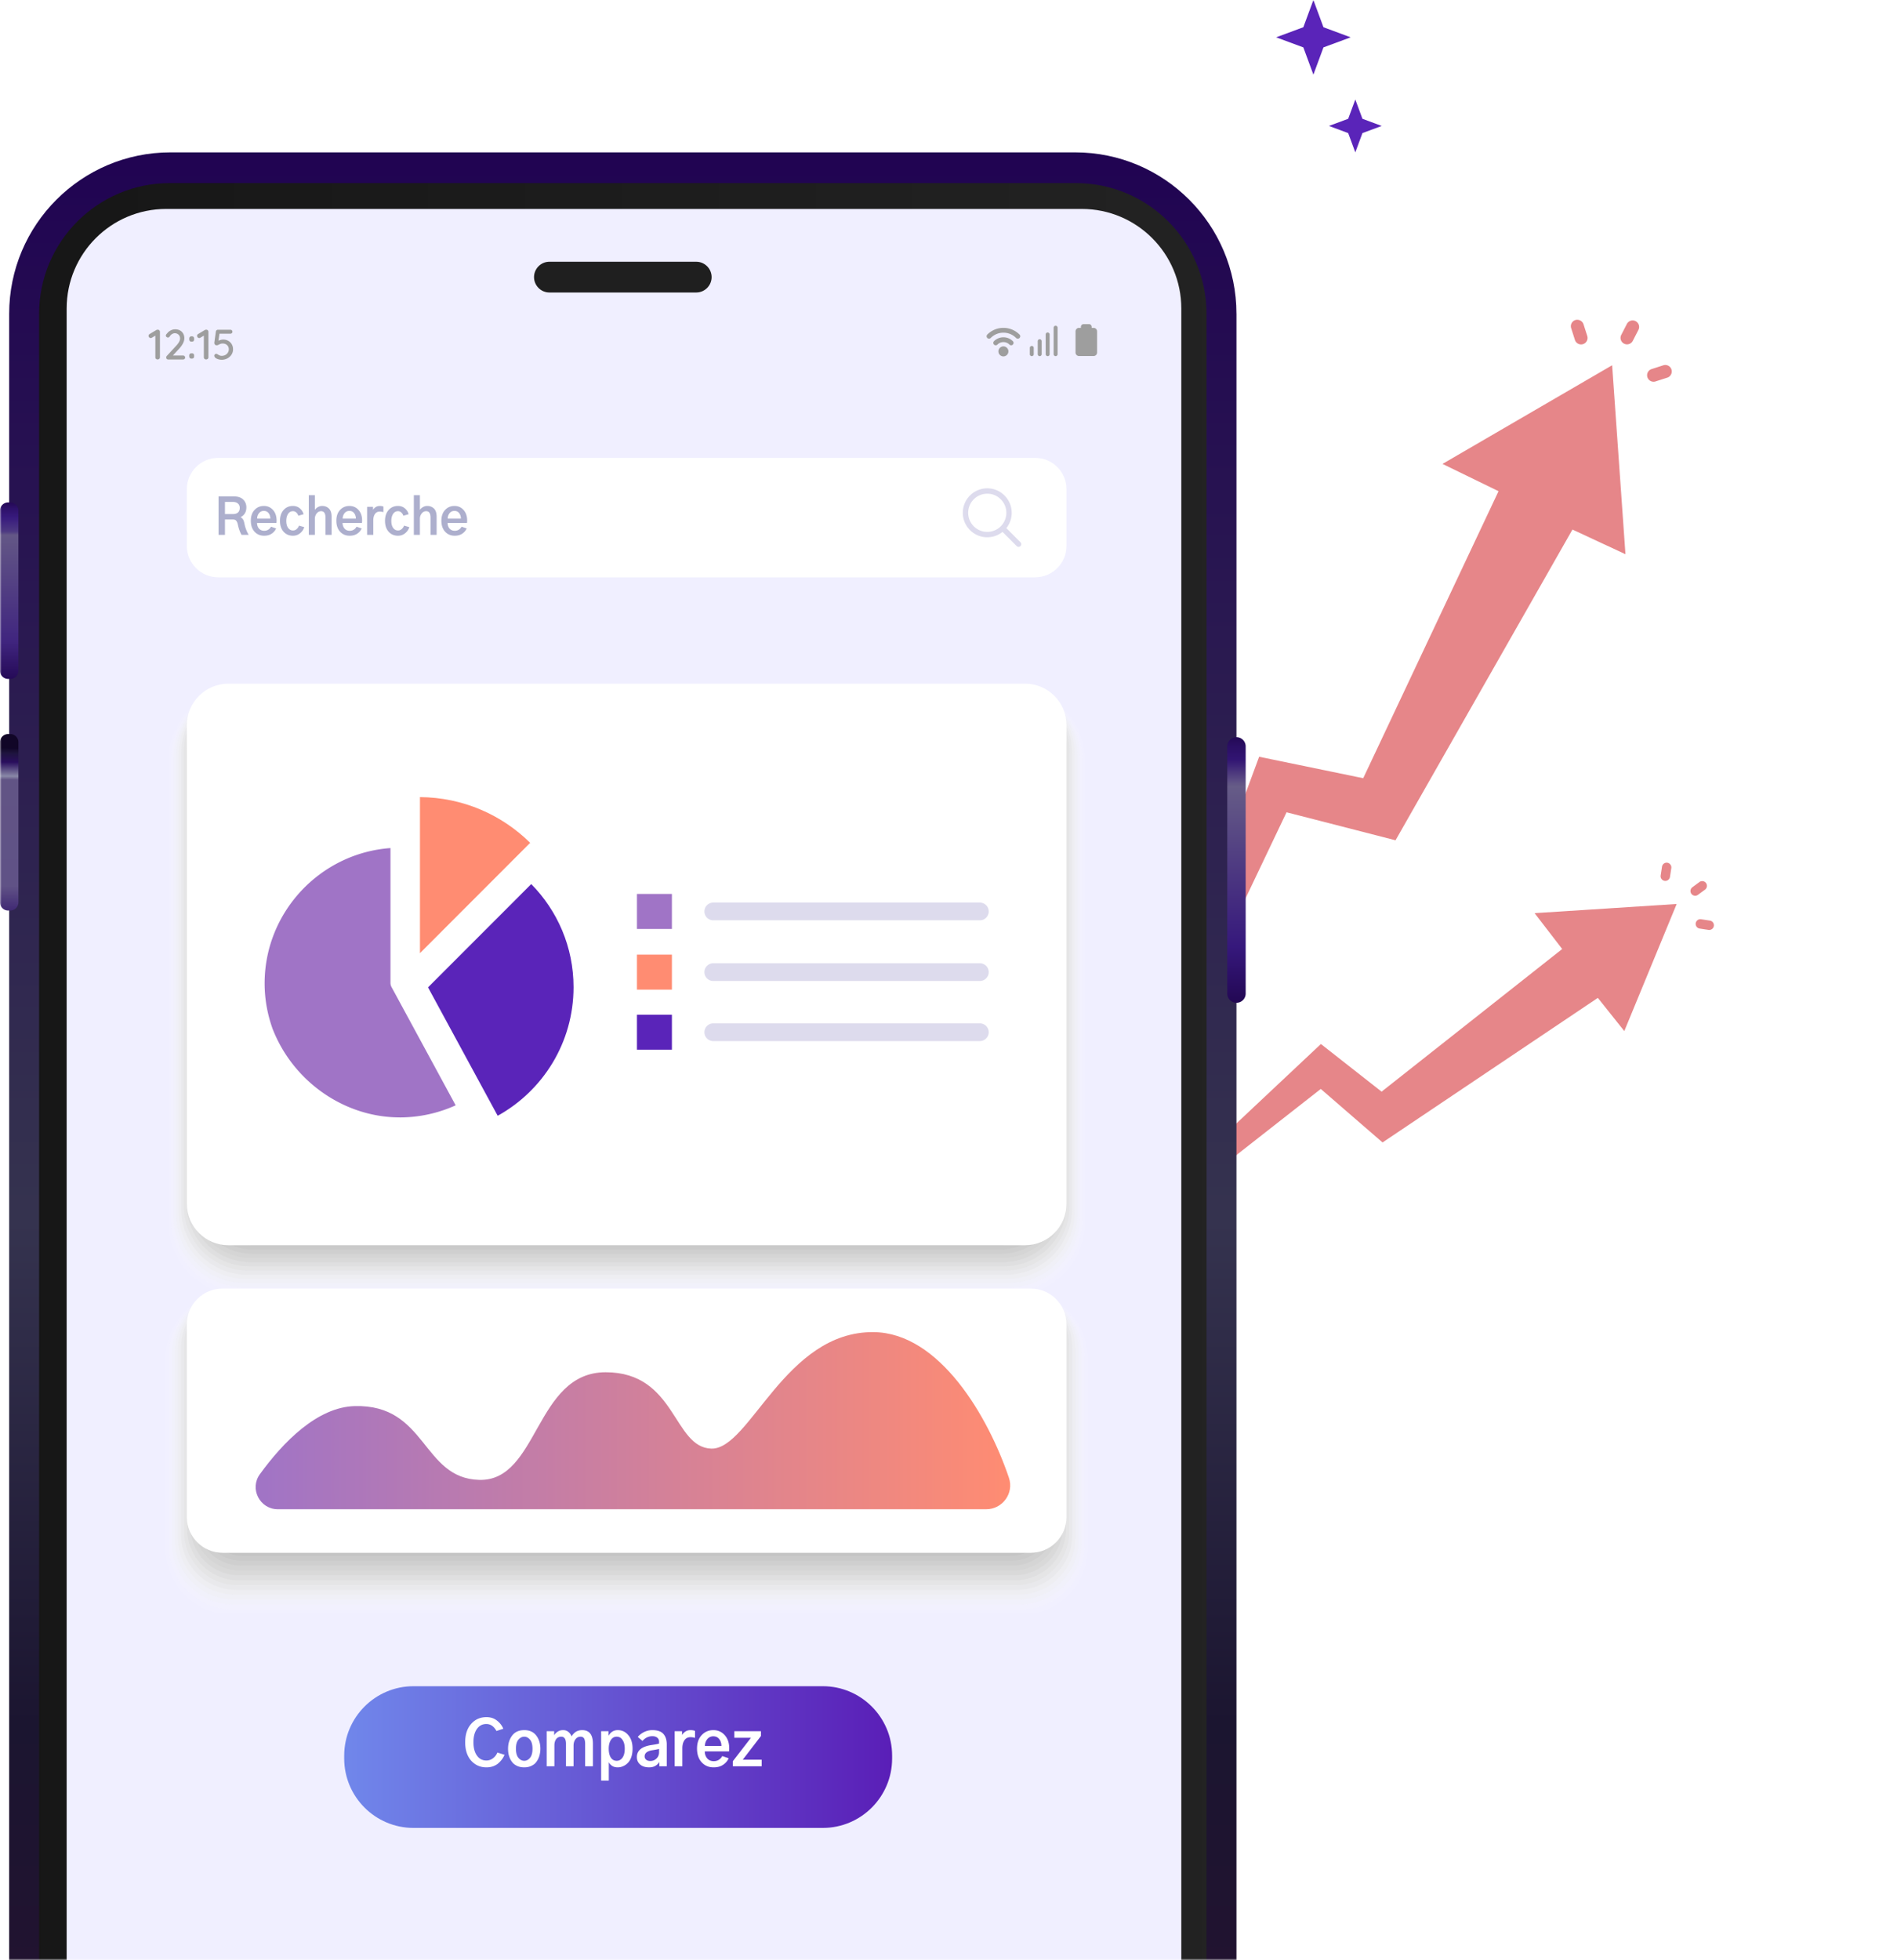 <svg xmlns="http://www.w3.org/2000/svg" width="610" height="630" fill="none"><mask id="a" width="610" height="630" x="0" y="0" maskUnits="userSpaceOnUse" style="mask-type:alpha"><path fill="#D9D9D9" d="M0 0h610v630H0z"/></mask><g mask="url(#a)"><path fill="#E68689" d="m463.852 149.117 54.549-31.712 4.28 60.737-17.04-7.924-56.891 99.876-35.049-9.002-69.426 145.712 60.614-163.555 33.467 6.894 43.514-92.255zM522.23 110.46a2.087 2.087 0 0 1-.9-2.807l1.806-3.521a2.086 2.086 0 1 1 3.711 1.907l-1.807 3.522a2.084 2.084 0 0 1-2.804.901zM507.468 110.483a2.06 2.06 0 0 1-1.034-1.216l-1.207-3.768a2.088 2.088 0 0 1 1.344-2.625c1.059-.341 2.281.286 2.622 1.345l1.207 3.769a2.09 2.09 0 0 1-1.345 2.624 2.05 2.05 0 0 1-1.587-.129M532.365 122.603a2.086 2.086 0 0 1-2.621-1.345 2.09 2.09 0 0 1 1.344-2.625l3.769-1.215a2.09 2.09 0 0 1 2.621 1.345 2.09 2.09 0 0 1-1.349 2.626l-3.765 1.209zM493.466 293.515l45.684-2.941-16.84 40.845-8.511-10.665-69.226 46.467-19.863-17.196-92.177 72.188 92.217-86.633 19.515 15.315 58.074-45.848zM543.881 287.301a1.515 1.515 0 0 1 .322-2.115l2.311-1.703a1.516 1.516 0 0 1 1.795 2.441l-2.311 1.703a1.51 1.51 0 0 1-2.113-.323zM534.283 282.536a1.5 1.5 0 0 1-.279-1.125l.434-2.839a1.517 1.517 0 0 1 1.721-1.269c.799.121 1.39.924 1.269 1.723l-.433 2.838a1.517 1.517 0 0 1-1.722 1.27 1.5 1.5 0 0 1-.99-.598M546.544 298.471a1.516 1.516 0 0 1-1.269-1.722 1.513 1.513 0 0 1 1.721-1.27l2.841.431a1.516 1.516 0 0 1 1.268 1.722 1.514 1.514 0 0 1-1.724 1.269l-2.837-.433z"/><path fill="url(#b)" d="M397.6 100.87v684.238c0 28.639-23.237 51.892-51.856 51.892H54.804c-28.62 0-51.856-23.253-51.856-51.892V100.87c0-28.64 23.236-51.893 51.855-51.893h290.941c28.619 0 51.849 23.253 51.849 51.886z"/><path fill="url(#c)" d="M387.982 785.046V100.931c0-23.242-18.828-42.083-42.054-42.083H54.625c-23.225 0-42.053 18.841-42.053 42.083v684.115c0 23.242 18.828 42.083 42.053 42.083h291.303c23.226 0 42.054-18.841 42.054-42.083"/><path fill="#F0EFFF" d="M347.86 67.16H53.436c-17.673 0-32 14.328-32 32v686.373c0 17.673 14.327 32 32 32H347.86c17.673 0 32-14.327 32-32V99.161c0-17.673-14.327-32-32-32"/><path fill="url(#d)" d="M2.626 161.496h.65a2.643 2.643 0 0 1 2.64 2.642v51.448a2.643 2.643 0 0 1-2.64 2.642h-.65a2.643 2.643 0 0 1-2.64-2.642v-51.448a2.643 2.643 0 0 1 2.64-2.642"/><path fill="url(#e)" d="M3.283 235.943h-.65a2.64 2.64 0 0 0-2.64 2.642v51.448a2.64 2.64 0 0 0 2.64 2.642h.65a2.64 2.64 0 0 0 2.64-2.642v-51.448a2.64 2.64 0 0 0-2.64-2.642"/><path fill="url(#f)" d="M397.6 322.334a2.97 2.97 0 0 1-2.962-2.963V239.92a2.973 2.973 0 0 1 2.962-2.964 2.97 2.97 0 0 1 2.961 2.964v79.451a2.97 2.97 0 0 1-2.961 2.963"/><path fill="#1F1F1F" d="M223.893 94.016h-47.232c-2.716 0-4.939-2.224-4.939-4.942s2.223-4.942 4.939-4.942h47.232c2.715 0 4.938 2.225 4.938 4.942s-2.223 4.942-4.938 4.942"/><g filter="url(#g)"><path fill="url(#h)" d="M132.98 538.001h131.591c12.306 0 22.299 10.001 22.299 22.315v.924c0 12.314-9.993 22.315-22.299 22.315H132.98c-12.306 0-22.299-10.001-22.299-22.315v-.924c0-12.314 9.993-22.315 22.299-22.315"/></g><path fill="#fff" d="M70.153 147.176H332.87c5.561 0 10.075 4.518 10.075 10.083v18.222c0 5.565-4.514 10.082-10.075 10.082H70.153c-5.562 0-10.076-4.517-10.076-10.082v-18.222c0-5.565 4.514-10.083 10.076-10.083"/><path fill="#DDDBED" d="m328.158 174.31-4.556-4.559a7.84 7.84 0 0 0 1.656-5.948c-.445-3.491-3.297-6.339-6.779-6.777-2.449-.308-4.843.507-6.573 2.239s-2.545 4.127-2.244 6.578c.431 3.491 3.283 6.345 6.772 6.79.342.041.691.062 1.026.062a7.8 7.8 0 0 0 4.911-1.725l4.556 4.558c.171.172.39.254.608.254a.84.84 0 0 0 .609-.254.87.87 0 0 0 0-1.225zm-11.505-3.395c-2.723-.342-4.939-2.567-5.274-5.291a6.15 6.15 0 0 1 1.751-5.141 6.1 6.1 0 0 1 4.344-1.793c.259 0 .526.013.793.048 2.716.342 4.932 2.56 5.281 5.277a6.14 6.14 0 0 1-1.731 5.141s-.007 0-.014.007c0 0 0 .013-.006.013a6.11 6.11 0 0 1-5.137 1.732z"/><g style="mix-blend-mode:multiply"><path fill="#FAFAFA" d="M54.05 392.654V244.691c0-13.17 10.672-23.855 23.839-23.855H325.14c13.161 0 23.832 10.678 23.832 23.848v147.97c0 13.169-10.671 23.848-23.832 23.848H77.889c-13.16 0-23.831-10.679-23.831-23.848z" opacity=".06"/><path fill="#F6F6F6" d="M54.899 391.819V244.178c0-12.89 10.438-23.335 23.318-23.335h246.589c12.88 0 23.318 10.445 23.318 23.335v147.647c0 12.89-10.438 23.335-23.318 23.335H78.217c-12.88 0-23.318-10.445-23.318-23.335z" opacity=".12"/><path fill="#F1F1F1" d="M55.74 390.983V243.664c0-12.601 10.213-22.821 22.806-22.821h245.932c12.593 0 22.805 10.22 22.805 22.821V390.99c0 12.602-10.212 22.822-22.805 22.822H78.546c-12.593 0-22.806-10.22-22.806-22.822z" opacity=".19"/><path fill="#EDEDED" d="M56.582 390.148V243.144c0-12.321 9.98-22.308 22.292-22.308H324.15c12.312 0 22.292 9.987 22.292 22.308v147.004c0 12.321-9.98 22.308-22.292 22.308H78.874c-12.312 0-22.292-9.987-22.292-22.308" opacity=".25"/><path fill="#E8E8E8" d="M57.43 389.313V242.631c0-12.034 9.747-21.795 21.78-21.795H323.82c12.025 0 21.773 9.754 21.773 21.788v146.689c0 12.034-9.748 21.795-21.78 21.795H79.195c-12.025 0-21.779-9.754-21.779-21.795z" opacity=".31"/><path fill="#E3E3E3" d="M58.271 388.478V242.117c0-11.753 9.522-21.281 21.266-21.281h243.956c11.744 0 21.259 9.528 21.259 21.274v146.368c0 11.753-9.521 21.274-21.266 21.274H79.531c-11.745 0-21.267-9.528-21.267-21.274z" opacity=".38"/><path fill="#DFDFDF" d="M59.113 387.643V241.597c0-11.465 9.289-20.768 20.753-20.768h243.299c11.457 0 20.746 9.296 20.746 20.761v146.046c0 11.466-9.289 20.761-20.746 20.761h-243.3c-11.457 0-20.746-9.295-20.746-20.761z" opacity=".44"/><path fill="#DADADA" d="M59.954 386.808V241.084c0-11.185 9.063-20.248 20.233-20.248H322.83c11.177 0 20.234 9.063 20.234 20.248v145.724c0 11.185-9.057 20.247-20.234 20.247H80.187c-11.177 0-20.233-9.062-20.233-20.247" opacity=".5"/><path fill="#D5D5D5" d="M60.802 385.973V240.57c0-10.897 8.83-19.734 19.72-19.734h241.979c10.89 0 19.72 8.837 19.72 19.734v145.403c0 10.897-8.83 19.734-19.72 19.734H80.522c-10.89 0-19.72-8.837-19.72-19.734" opacity=".56"/><path fill="#D1D1D1" d="M80.85 220.836h241.323c10.602 0 19.207 8.611 19.207 19.221v145.081c0 10.609-8.605 19.221-19.207 19.221H80.851c-10.602 0-19.207-8.612-19.207-19.221V240.05c0-10.61 8.605-19.221 19.207-19.221z" opacity=".62"/><path fill="#CCC" d="M81.18 220.836h240.665c10.315 0 18.694 8.385 18.694 18.707v144.766c0 10.323-8.373 18.708-18.694 18.708H81.179c-10.315 0-18.694-8.378-18.694-18.708V239.543c0-10.322 8.372-18.707 18.694-18.707" opacity=".69"/><path fill="#C8C8C8" d="M81.507 220.836H321.51c10.035 0 18.182 8.152 18.182 18.194v144.444c0 10.042-8.147 18.188-18.175 18.188H81.507c-10.034 0-18.18-8.153-18.18-18.195V239.023c0-10.041 8.146-18.194 18.18-18.194z" opacity=".75"/><path fill="#C3C3C3" d="M81.836 220.836H321.18c9.747 0 17.668 7.92 17.668 17.681v144.122c0 9.754-7.914 17.674-17.661 17.674H81.843c-9.748 0-17.662-7.92-17.662-17.674V238.517c0-9.755 7.914-17.674 17.662-17.674z" opacity=".81"/><path fill="#BEBEBE" d="M82.17 220.836H320.86c9.467 0 17.149 7.694 17.149 17.16v143.801c0 9.474-7.682 17.161-17.149 17.161H82.171c-9.467 0-17.149-7.687-17.149-17.161V237.99c0-9.474 7.682-17.161 17.149-17.161z" opacity=".88"/><path fill="#BABABA" d="M82.5 220.836h238.024c9.18 0 16.636 7.461 16.636 16.647v143.486c0 9.186-7.456 16.647-16.636 16.647H82.493c-9.18 0-16.636-7.461-16.636-16.647V237.483c0-9.186 7.456-16.647 16.636-16.647z" opacity=".94"/><path fill="#B5B5B5" d="M82.827 220.836h237.369c8.899 0 16.122 7.228 16.122 16.134v143.164c0 8.905-7.223 16.134-16.122 16.134H82.827c-8.899 0-16.122-7.229-16.122-16.134V236.97c0-8.906 7.223-16.134 16.122-16.134"/></g><path fill="#fff" d="M73.402 219.761H329.63c7.353 0 13.325 5.976 13.325 13.335v153.821c0 7.359-5.972 13.335-13.325 13.335H73.409c-7.353 0-13.325-5.976-13.325-13.335V233.096c0-7.359 5.972-13.335 13.325-13.335z"/><path fill="#A074C6" d="M216.061 287.343h-11.246v11.253h11.246z"/><path fill="#FF8C72" d="M216.061 306.844h-11.246v11.253h11.246z"/><path fill="#5A24B9" d="M216.061 326.161h-11.246v11.253h11.246z"/><path fill="#DDDBED" d="M315.086 295.817h-85.728a2.845 2.845 0 0 1-2.846-2.848 2.845 2.845 0 0 1 2.846-2.847h85.728a2.845 2.845 0 0 1 2.846 2.847 2.845 2.845 0 0 1-2.846 2.848M315.086 315.318h-85.728a2.845 2.845 0 0 1-2.846-2.847 2.845 2.845 0 0 1 2.846-2.848h85.728a2.845 2.845 0 0 1 2.846 2.848 2.845 2.845 0 0 1-2.846 2.847M315.086 334.635h-85.728a2.845 2.845 0 0 1-2.846-2.848 2.845 2.845 0 0 1 2.846-2.847h85.728a2.845 2.845 0 0 1 2.846 2.847 2.845 2.845 0 0 1-2.846 2.848"/><path fill="#FF8C72" d="M135.039 256.225v50.154l35.439-35.465c-9.125-9.021-21.629-14.607-35.439-14.696"/><path fill="#5A24B9" d="m170.82 284.173-33.182 33.199 22.395 41.269c14.542-8.036 24.399-23.527 24.399-41.331 0-12.923-5.199-24.621-13.612-33.143"/><path fill="#A074C6" d="M128.534 359.168c-17.545 0-33.88-11.206-40.638-27.88-.04-.103-.205-.479-.212-.507-1.724-4.798-2.592-9.74-2.592-14.675 0-22.938 17.901-41.885 40.466-43.508v43.309c0 .472.117.945.342 1.362l20.624 38.018a43.7 43.7 0 0 1-17.99 3.894z"/><g style="mix-blend-mode:multiply"><path fill="#FAFAFA" d="M53.196 497.691v-61.119c0-11.685 9.467-21.158 21.143-21.158h254.353c11.676 0 21.143 9.473 21.143 21.158v61.126c0 11.684-9.467 21.158-21.143 21.158H74.339c-11.676 0-21.143-9.474-21.143-21.158z" opacity=".06"/><path fill="#F6F6F6" d="M54.202 496.822v-60.935c0-11.308 9.159-20.473 20.459-20.473h253.716c11.293 0 20.452 9.165 20.452 20.466v60.942c0 11.308-9.159 20.466-20.459 20.466H74.654c-11.3 0-20.452-9.165-20.452-20.466" opacity=".12"/><path fill="#F1F1F1" d="M74.968 415.414H328.05c10.91 0 19.768 8.864 19.768 19.782v60.749c0 10.918-8.858 19.783-19.768 19.783H74.969c-10.91 0-19.769-8.865-19.769-19.783v-60.749c0-10.918 8.858-19.782 19.768-19.782" opacity=".19"/><path fill="#EDEDED" d="M75.29 415.414h252.444c10.534 0 19.084 8.556 19.084 19.097v60.565c0 10.535-8.55 19.091-19.077 19.091H75.29c-10.527 0-19.077-8.556-19.077-19.091v-60.565c0-10.534 8.55-19.091 19.077-19.091z" opacity=".25"/><path fill="#E8E8E8" d="M75.605 415.413h251.814c10.151 0 18.394 8.249 18.394 18.407v60.38c0 10.158-8.243 18.406-18.394 18.406H75.605c-10.151 0-18.394-8.248-18.394-18.406v-60.387c0-10.158 8.243-18.406 18.394-18.406z" opacity=".31"/><path fill="#E3E3E3" d="M75.926 415.414h251.179c9.775 0 17.702 7.94 17.702 17.715v60.202c0 9.774-7.934 17.715-17.702 17.715H75.926c-9.768 0-17.702-7.941-17.702-17.715v-60.202c0-9.775 7.934-17.715 17.702-17.715" opacity=".38"/><path fill="#DFDFDF" d="M76.24 415.414h250.543c9.392 0 17.019 7.632 17.019 17.03v60.017c0 9.399-7.627 17.031-17.019 17.031H76.241c-9.392 0-17.019-7.632-17.019-17.031v-60.017c0-9.398 7.627-17.03 17.019-17.03" opacity=".44"/><path fill="#DADADA" d="M76.555 415.414h249.907c9.015 0 16.327 7.324 16.327 16.339v59.832c0 9.015-7.319 16.339-16.327 16.339H76.549c-9.009 0-16.328-7.324-16.328-16.339v-59.832c0-9.015 7.319-16.339 16.328-16.339z" opacity=".5"/><path fill="#D5D5D5" d="M76.877 415.413h249.27c8.632 0 15.644 7.017 15.644 15.655v59.648c0 8.638-7.012 15.648-15.637 15.648H76.877c-8.633 0-15.644-7.017-15.644-15.655v-59.648c0-8.638 7.011-15.654 15.644-15.654z" opacity=".56"/><path fill="#D1D1D1" d="M77.191 415.414h248.641c8.257 0 14.953 6.708 14.953 14.963v59.463c0 8.255-6.696 14.963-14.953 14.963H77.192c-8.25 0-14.953-6.701-14.953-14.963v-59.463c0-8.255 6.696-14.963 14.952-14.963" opacity=".62"/><path fill="#CCC" d="M77.506 415.414h248.005c7.873 0 14.269 6.393 14.269 14.278v59.278c0 7.879-6.389 14.272-14.262 14.272H77.513c-7.873 0-14.262-6.393-14.262-14.272v-59.278c0-7.878 6.389-14.272 14.262-14.272z" opacity=".69"/><path fill="#C8C8C8" d="M77.828 415.414h247.368c7.497 0 13.578 6.085 13.578 13.587v59.093c0 7.496-6.081 13.588-13.578 13.588H77.827c-7.49 0-13.577-6.086-13.577-13.588v-59.093c0-7.495 6.08-13.587 13.578-13.587" opacity=".75"/><path fill="#C3C3C3" d="M78.142 415.414h246.733c7.113 0 12.887 5.777 12.887 12.896v58.908c0 7.119-5.774 12.896-12.887 12.896H78.135c-7.114 0-12.887-5.777-12.887-12.896V428.31c0-7.119 5.773-12.896 12.887-12.896z" opacity=".81"/><path fill="#BEBEBE" d="M78.464 415.414h246.103c6.738 0 12.203 5.469 12.203 12.211v58.724c0 6.735-5.465 12.211-12.203 12.211H78.464c-6.731 0-12.203-5.469-12.203-12.211v-58.724c0-6.735 5.465-12.211 12.203-12.211" opacity=".88"/><path fill="#BABABA" d="M78.778 415.414h245.468c6.354 0 11.512 5.161 11.512 11.52v58.539c0 6.359-5.158 11.52-11.512 11.52H78.778c-6.354 0-11.512-5.161-11.512-11.52v-58.539c0-6.359 5.158-11.52 11.512-11.52" opacity=".94"/><path fill="#B5B5B5" d="M79.093 415.414h244.831c5.971 0 10.828 4.853 10.828 10.835v58.354c0 5.983-4.85 10.836-10.828 10.836H79.093c-5.972 0-10.828-4.853-10.828-10.836v-58.354c0-5.976 4.85-10.835 10.828-10.835"/></g><path fill="#fff" d="M71.569 414.181h259.886c6.341 0 11.492 5.155 11.492 11.5v61.941c0 6.345-5.151 11.499-11.492 11.499H71.569c-6.341 0-11.492-5.154-11.492-11.499v-61.948c0-6.345 5.15-11.5 11.492-11.5z"/><path fill="url(#i)" d="M317.118 485.123c5.239 0 8.995-5.127 7.319-10.096-6.683-19.782-22.354-46.629-43.511-46.841-28.53-.294-39.81 37.785-52.184 37.443-12.367-.336-11.258-24.54-33.995-24.54s-21.52 35.115-40.658 34.595c-18.476-.507-16.807-24.334-40.029-23.718-12.039.315-23.045 11.616-30.508 21.911-3.392 4.682.007 11.246 5.794 11.246z"/><path fill="#9E9E9E" d="M351.647 105.387h-.602v-.308a.9.9 0 0 0-.896-.896h-1.683a.9.9 0 0 0-.896.896v.308h-.595a1.13 1.13 0 0 0-1.128 1.13v6.797a1.13 1.13 0 0 0 1.128 1.129h4.672a1.13 1.13 0 0 0 1.129-1.129v-6.797a1.13 1.13 0 0 0-1.129-1.13M339.444 114.478a.635.635 0 0 1-.636-.637v-8.502a.635.635 0 1 1 1.272 0v8.502a.636.636 0 0 1-.636.637M336.886 114.478a.635.635 0 0 1-.636-.637v-6.332c0-.349.28-.636.636-.636.349 0 .636.28.636.636v6.332a.636.636 0 0 1-.636.637M334.328 114.478a.636.636 0 0 1-.637-.637v-4.169c0-.349.281-.636.637-.636.348 0 .636.28.636.636v4.169a.636.636 0 0 1-.636.637M331.776 114.478a.635.635 0 0 1-.636-.637v-2.006a.635.635 0 1 1 1.272 0v2.006c0 .349-.28.637-.636.637M50.774 105.983c-.198-.007-.369.02-.506.096l-2.14 1.28c-.24.143-.356.342-.356.588 0 .171.068.336.198.486.13.151.3.226.5.226.13 0 .245-.034.355-.109l1.128-.671v6.961c0 .199.069.37.206.5s.308.199.52.199a.79.79 0 0 0 .54-.199.65.65 0 0 0 .212-.5v-8.159a.72.72 0 0 0-.185-.5.62.62 0 0 0-.472-.198M58.86 114.265h-3.257l1.991-2.17a8.6 8.6 0 0 0 .903-1.136 5.5 5.5 0 0 0 .575-1.129c.136-.377.205-.746.205-1.116q-.002-.831-.363-1.479a2.6 2.6 0 0 0-1.02-1.013q-.655-.369-1.6-.369-.677.001-1.374.342a3.2 3.2 0 0 0-1.157.938c-.13.13-.232.253-.314.369a.63.63 0 0 0-.123.37q.002.246.219.431.216.185.465.185c.089 0 .184-.02.273-.061a.66.66 0 0 0 .26-.24q.298-.515.76-.794c.307-.185.608-.281.916-.281s.602.076.862.219q.377.216.602.596.217.378.219.869c0 .356-.11.726-.328 1.123a6.4 6.4 0 0 1-.897 1.198l-3.037 3.285a.7.7 0 0 0-.191.493c0 .199.061.363.178.479q.172.177.478.178h4.782a.64.64 0 0 0 .458-.178.6.6 0 0 0 .185-.452.62.62 0 0 0-.185-.458.62.62 0 0 0-.458-.185zM61.719 113.567h-.15q-.342 0-.528.185-.184.183-.184.541v.247q0 .339.184.534.186.193.527.191h.15c.226 0 .404-.061.52-.191q.177-.186.178-.534v-.247q-.001-.358-.178-.541c-.116-.123-.294-.185-.52-.185M61.719 108.112h-.15c-.227 0-.405.061-.528.191-.123.131-.184.302-.184.535v.26q0 .34.184.527.186.185.527.185h.15c.226 0 .404-.062.52-.185.117-.123.178-.294.178-.527v-.26q-.001-.339-.178-.535c-.116-.13-.294-.191-.52-.191M66.37 105.983c-.199-.007-.37.02-.507.096l-2.14 1.28c-.24.143-.356.342-.356.588 0 .171.068.336.198.486.13.151.301.226.5.226q.193.002.355-.109l1.129-.671v6.961c0 .199.068.37.205.5s.308.199.52.199a.79.79 0 0 0 .54-.199.65.65 0 0 0 .212-.5v-8.159a.72.72 0 0 0-.184-.5.62.62 0 0 0-.472-.198M74.53 110.665a2.96 2.96 0 0 0-1.122-1.109 3.27 3.27 0 0 0-1.614-.404q-.38-.001-.76.089c-.252.062-.471.13-.67.219-.061.028-.075.055-.123.082l.329-2.279h3.522a.64.64 0 0 0 .459-.178.6.6 0 0 0 .184-.452.62.62 0 0 0-.184-.458.62.62 0 0 0-.459-.185h-3.994a.7.7 0 0 0-.459.157.64.64 0 0 0-.225.39l-.48 3.491c-.02.124-.013.267.021.418.035.15.11.281.233.383.123.103.3.158.54.158q.218 0 .486-.144a7 7 0 0 1 .616-.288q.348-.143.8-.143.541-.002.992.232c.294.158.526.37.697.651.171.273.26.609.26.999a1.9 1.9 0 0 1-.307 1.054 2.16 2.16 0 0 1-.828.76 2.45 2.45 0 0 1-1.163.274 1.7 1.7 0 0 1-.636-.123 3.6 3.6 0 0 1-.581-.302c-.192-.143-.363-.219-.507-.219a.62.62 0 0 0-.472.185.54.54 0 0 0-.17.377q0 .174.081.369c.055.13.13.233.233.315.267.219.581.383.958.493a3.92 3.92 0 0 0 2.51-.089 3.7 3.7 0 0 0 1.163-.712c.335-.308.602-.664.793-1.068q.287-.614.287-1.321 0-.901-.41-1.608zM322.659 114.56a1.612 1.612 0 0 1 0-3.224c.882 0 1.607.725 1.607 1.608s-.725 1.616-1.607 1.616m2.483-3.573a.77.77 0 0 1-.548-.226 2.7 2.7 0 0 0-1.929-.801c-.725 0-1.415.28-1.935.801a.78.78 0 0 1-.548.226.77.77 0 0 1-.772-.774c0-.205.082-.404.218-.548a4.3 4.3 0 0 1 3.037-1.252c1.143 0 2.224.445 3.031 1.252a.78.78 0 0 1 0 1.096.78.78 0 0 1-.548.226zm2.147-2.129a.76.76 0 0 1-.547-.226 5.72 5.72 0 0 0-4.083-1.698c-1.539 0-2.99.603-4.084 1.698a.776.776 0 0 1-1.094 0 .777.777 0 0 1 0-1.095 7.28 7.28 0 0 1 5.178-2.15 7.3 7.3 0 0 1 5.184 2.15.777.777 0 0 1 0 1.095.8.8 0 0 1-.554.226"/><path fill="#ADAFCD" d="M141.933 167.376q0-2.172 1.186-3.452 1.201-1.296 3.011-1.296 1.778 0 2.933 1.296t1.154 3.374q0 .406-.047.796h-6.24q0 1.031.608 1.78.624.734 1.701.734.749 0 1.31-.359.577-.375.874-.952l1.654.562q-.438.999-1.42 1.671-.983.671-2.449.671-1.888 0-3.089-1.311-1.186-1.312-1.186-3.514m2.028-.672h4.243q0-1.03-.546-1.749-.546-.735-1.528-.734-.984 0-1.576.749-.577.735-.593 1.734M133.072 171.92v-12.759h1.95v4.669h.047q.359-.515.983-.859a2.8 2.8 0 0 1 1.342-.343q1.294 0 2.152.843.858.828.858 2.655v5.794h-1.965v-5.544q0-2.061-1.404-2.061-.858 0-1.435.734a2.7 2.7 0 0 0-.578 1.717v5.154zM123.806 167.422q0-2.17 1.154-3.482 1.17-1.312 3.011-1.312 1.341 0 2.262.812.92.812 1.154 1.858l-1.684.469a2.3 2.3 0 0 0-.64-1.015 1.5 1.5 0 0 0-1.076-.437q-1.014 0-1.592.89-.561.89-.561 2.217 0 1.468.608 2.281.609.812 1.545.812.686 0 1.201-.469a2.6 2.6 0 0 0 .733-1.093l1.685.484q-.297 1.094-1.295 1.937-.999.827-2.34.827-1.84 0-3.011-1.296-1.154-1.311-1.154-3.483M118.049 171.92v-9.011h1.903v.968q.297-.5.843-.874.561-.375 1.326-.375.717 0 1.17.203v1.796a3.9 3.9 0 0 0-1.17-.188q-1.014 0-1.56.797-.531.781-.531 2.093v4.591zM108.158 167.376q0-2.172 1.186-3.452 1.201-1.296 3.011-1.296 1.778 0 2.933 1.296t1.154 3.374q0 .406-.047.796h-6.24q0 1.031.608 1.78.624.734 1.701.734.749 0 1.31-.359.577-.375.874-.952l1.654.562q-.438.999-1.42 1.671-.983.671-2.449.671-1.888 0-3.089-1.311-1.186-1.312-1.186-3.514m2.028-.672h4.244q0-1.03-.546-1.749-.546-.735-1.529-.734-.983 0-1.576.749-.577.735-.593 1.734M99.297 171.92v-12.759h1.95v4.669h.047q.359-.515.983-.859a2.8 2.8 0 0 1 1.341-.343q1.296 0 2.153.843.858.828.858 2.655v5.794h-1.965v-5.544q0-2.061-1.404-2.061-.858 0-1.436.734a2.7 2.7 0 0 0-.577 1.717v5.154zM90.03 167.422q0-2.17 1.155-3.482 1.17-1.312 3.01-1.312 1.343 0 2.263.812t1.154 1.858l-1.684.469a2.3 2.3 0 0 0-.64-1.015 1.5 1.5 0 0 0-1.077-.437q-1.014 0-1.59.89-.562.89-.562 2.217 0 1.468.608 2.281.609.812 1.544.812.687 0 1.202-.469.53-.484.733-1.093l1.685.484q-.297 1.094-1.295 1.937-.999.827-2.34.827-1.84 0-3.011-1.296-1.154-1.311-1.154-3.483M80.655 167.376q0-2.172 1.185-3.452 1.202-1.296 3.011-1.296 1.779 0 2.933 1.296 1.155 1.296 1.154 3.374 0 .406-.046.796h-6.24q0 1.031.608 1.78.624.734 1.7.734.75 0 1.31-.359a2.47 2.47 0 0 0 .874-.952l1.654.562q-.436.999-1.42 1.671-.982.671-2.449.671-1.887 0-3.089-1.311-1.186-1.312-1.186-3.514m2.028-.672h4.243q0-1.03-.546-1.749-.546-.735-1.529-.734-.982 0-1.576.749-.576.735-.592 1.734M72.34 165.236h2.59q1.044 0 1.606-.515.561-.515.562-1.484 0-.86-.578-1.374-.576-.531-1.638-.531H72.34zm-2.06 6.685v-12.354h4.992q1.904 0 2.918.999 1.03 1 1.03 2.499 0 1.266-.562 2.062t-1.295 1.077q.593.406.842.859.25.453.421 1.375.375 1.842 1.342 3.483h-2.293q-.765-1.297-1.201-3.327-.172-.796-.515-1.203-.328-.406-1.045-.406h-2.575v4.936z"/><path fill="#fff" d="M235.661 567.737v-1.64l5.811-7.516h-5.343v-2.108h8.561v1.542l-5.85 7.614h6.084v2.108zM224.136 562.056q0-2.714 1.482-4.314 1.502-1.621 3.764-1.621 2.223 0 3.666 1.621t1.443 4.216q0 .509-.058.996h-7.801q0 1.289.761 2.226.78.917 2.125.917.936 0 1.638-.449a3.1 3.1 0 0 0 1.092-1.191l2.068.703q-.546 1.25-1.775 2.089-1.229.84-3.062.839-2.36 0-3.861-1.64-1.482-1.64-1.482-4.392m2.535-.839h5.304q0-1.288-.682-2.187-.683-.918-1.911-.918-1.229 0-1.97.938-.722.917-.741 2.167M216.94 567.737v-11.264h2.38v1.21a3.5 3.5 0 0 1 1.053-1.093q.702-.47 1.657-.469.897 0 1.463.254v2.245a4.8 4.8 0 0 0-1.463-.234q-1.267 0-1.95.995-.663.976-.663 2.616v5.74zM207.288 564.574q0 .625.487 1.055.507.41 1.326.409 1.17 0 1.989-.78.839-.781.839-2.05v-1.035q-.897.215-2.165.41-2.476.39-2.476 1.991m-2.496.215q0-3.182 4.719-3.885 1.716-.254 2.418-.468v-.606q0-.82-.585-1.288t-1.56-.469q-1.852 0-3.198 1.523l-1.502-1.288a6.1 6.1 0 0 1 2.087-1.601 5.9 5.9 0 0 1 2.574-.586q2.516 0 3.588 1.23 1.072 1.21 1.072 3.397v6.989h-2.398v-1.406q-.351.722-1.229 1.25-.858.507-2.028.507-1.852 0-2.905-.917-1.053-.918-1.053-2.382M195.743 562.095q0 1.776.663 2.831.683 1.054 1.892 1.054 1.15 0 1.872-1.015.721-1.035.721-2.87 0-1.776-.702-2.811-.682-1.054-1.891-1.054-1.19 0-1.872 1.073-.683 1.074-.683 2.792m-2.437 10.249v-15.871h2.379v1.464q1.034-1.816 2.964-1.816 2.048 0 3.393 1.621 1.365 1.6 1.365 4.353 0 1.542-.429 2.753-.43 1.19-1.151 1.874a4.7 4.7 0 0 1-1.521 1.015 4.1 4.1 0 0 1-1.657.351q-1.092 0-1.833-.488-.722-.508-1.053-1.171v5.915zM175.794 567.737v-11.264h2.399v1.308q.292-.567 1.053-1.113.76-.547 1.833-.547 1.853 0 2.73 2.011.137-.273.351-.547.234-.273.624-.644a3 3 0 0 1 1.033-.586q.644-.234 1.385-.234 3.452 0 3.452 4.373v7.243h-2.496v-7.165q0-1.171-.332-1.757t-1.17-.585q-.995 0-1.619.839-.604.82-.604 2.03v6.638h-2.438v-7.223q0-2.284-1.521-2.284-1.053 0-1.638.781-.565.78-.565 2.049v6.677zM165.907 562.115q0 1.952.8 2.908.8.957 1.872.957 1.053 0 1.853-.957.8-.956.799-2.908 0-1.992-.799-2.929-.8-.957-1.853-.956-1.053 0-1.872.956-.8.937-.8 2.929m-2.535 0q0-2.519 1.326-4.256t3.881-1.738q2.535 0 3.861 1.738t1.326 4.256q0 .78-.156 1.561a6.7 6.7 0 0 1-.507 1.601 5.6 5.6 0 0 1-.936 1.425q-.565.606-1.501.996-.917.39-2.087.39-1.15 0-2.087-.371-.916-.39-1.501-.976a5.7 5.7 0 0 1-.956-1.405 7.5 7.5 0 0 1-.526-1.601 9.6 9.6 0 0 1-.137-1.62M149.585 560.006q0-3.709 1.912-5.876 1.91-2.187 4.933-2.187 1.95 0 3.335 1.074a6.6 6.6 0 0 1 2.086 2.655l-2.203.723q-1.248-2.246-3.257-2.246-1.911 0-3.042 1.601-1.111 1.582-1.111 4.256 0 2.714 1.131 4.295 1.13 1.581 3.022 1.581 1.229 0 2.165-.742a4.3 4.3 0 0 0 1.384-1.815l2.301.722a7 7 0 0 1-.76 1.367 8 8 0 0 1-1.151 1.288q-.682.625-1.696 1.015a6.4 6.4 0 0 1-2.204.371q-2.964 0-4.914-2.147-1.93-2.167-1.931-5.935"/><path fill="#5A24B9" d="m422.336 0 3.236 8.755 8.745 3.24-8.745 3.239-3.236 8.755-3.236-8.755-8.745-3.24 8.745-3.24zM435.815 31.985l2.292 6.202 6.195 2.294-6.195 2.295-2.292 6.201-2.292-6.201-6.194-2.295 6.194-2.294z"/></g><defs><linearGradient id="b" x1="200.281" x2="200.281" y1="922.673" y2="23.993" gradientUnits="userSpaceOnUse"><stop stop-color="#554377"/><stop offset=".15" stop-color="#2D0F2F"/><stop offset=".41" stop-color="#1B1530"/><stop offset=".59" stop-color="#35334F"/><stop offset="1" stop-color="#1F0052"/></linearGradient><linearGradient id="c" x1="-2.388" x2="402.326" y1="442.985" y2="442.985" gradientUnits="userSpaceOnUse"><stop stop-color="#161616"/><stop offset="1" stop-color="#232323"/></linearGradient><linearGradient id="d" x1="2.573" x2="2.573" y1="218.645" y2="161.753" gradientUnits="userSpaceOnUse"><stop stop-color="#240956"/><stop offset=".22" stop-color="#40257F"/><stop offset=".82" stop-color="#635786"/><stop offset=".84" stop-color="#4E3A82"/><stop offset=".92" stop-color="#371A7D"/><stop offset=".97" stop-color="#2E116A"/><stop offset="1" stop-color="#250957"/></linearGradient><linearGradient id="e" x1="-372.736" x2="-372.131" y1="293.311" y2="236.418" gradientUnits="userSpaceOnUse"><stop stop-color="#2E1169"/><stop offset=".22" stop-color="#605286"/><stop offset=".82" stop-color="#615485"/><stop offset=".84" stop-color="#8988A7"/><stop offset=".92" stop-color="#290E5D"/><stop offset=".97" stop-color="#1E143E"/><stop offset="1" stop-color="#110627"/></linearGradient><linearGradient id="f" x1="396.82" x2="396.82" y1="323.065" y2="237.438" gradientUnits="userSpaceOnUse"><stop stop-color="#220752"/><stop offset=".22" stop-color="#36187C"/><stop offset=".82" stop-color="#665C87"/><stop offset=".84" stop-color="#5E5085"/><stop offset=".92" stop-color="#321573"/><stop offset=".97" stop-color="#2B0F65"/><stop offset="1" stop-color="#250A58"/></linearGradient><linearGradient id="h" x1="110.681" x2="286.87" y1="560.778" y2="560.778" gradientUnits="userSpaceOnUse"><stop stop-color="#7087EB"/><stop offset="1" stop-color="#5A1EB7"/></linearGradient><linearGradient id="i" x1="82.203" x2="324.84" y1="456.654" y2="456.654" gradientUnits="userSpaceOnUse"><stop stop-color="#A074C6"/><stop offset="1" stop-color="#FF8C72"/></linearGradient><filter id="g" width="184.19" height="53.554" x="106.681" y="538.001" color-interpolation-filters="sRGB" filterUnits="userSpaceOnUse"><feFlood flood-opacity="0" result="BackgroundImageFix"/><feColorMatrix in="SourceAlpha" result="hardAlpha" values="0 0 0 0 0 0 0 0 0 0 0 0 0 0 0 0 0 0 127 0"/><feOffset dy="4"/><feGaussianBlur stdDeviation="2"/><feComposite in2="hardAlpha" operator="out"/><feColorMatrix values="0 0 0 0 0.074 0 0 0 0 0.011 0 0 0 0 0.3 0 0 0 0.25 0"/><feBlend in2="BackgroundImageFix" result="effect1_dropShadow_116_429"/><feBlend in="SourceGraphic" in2="effect1_dropShadow_116_429" result="shape"/></filter></defs></svg>